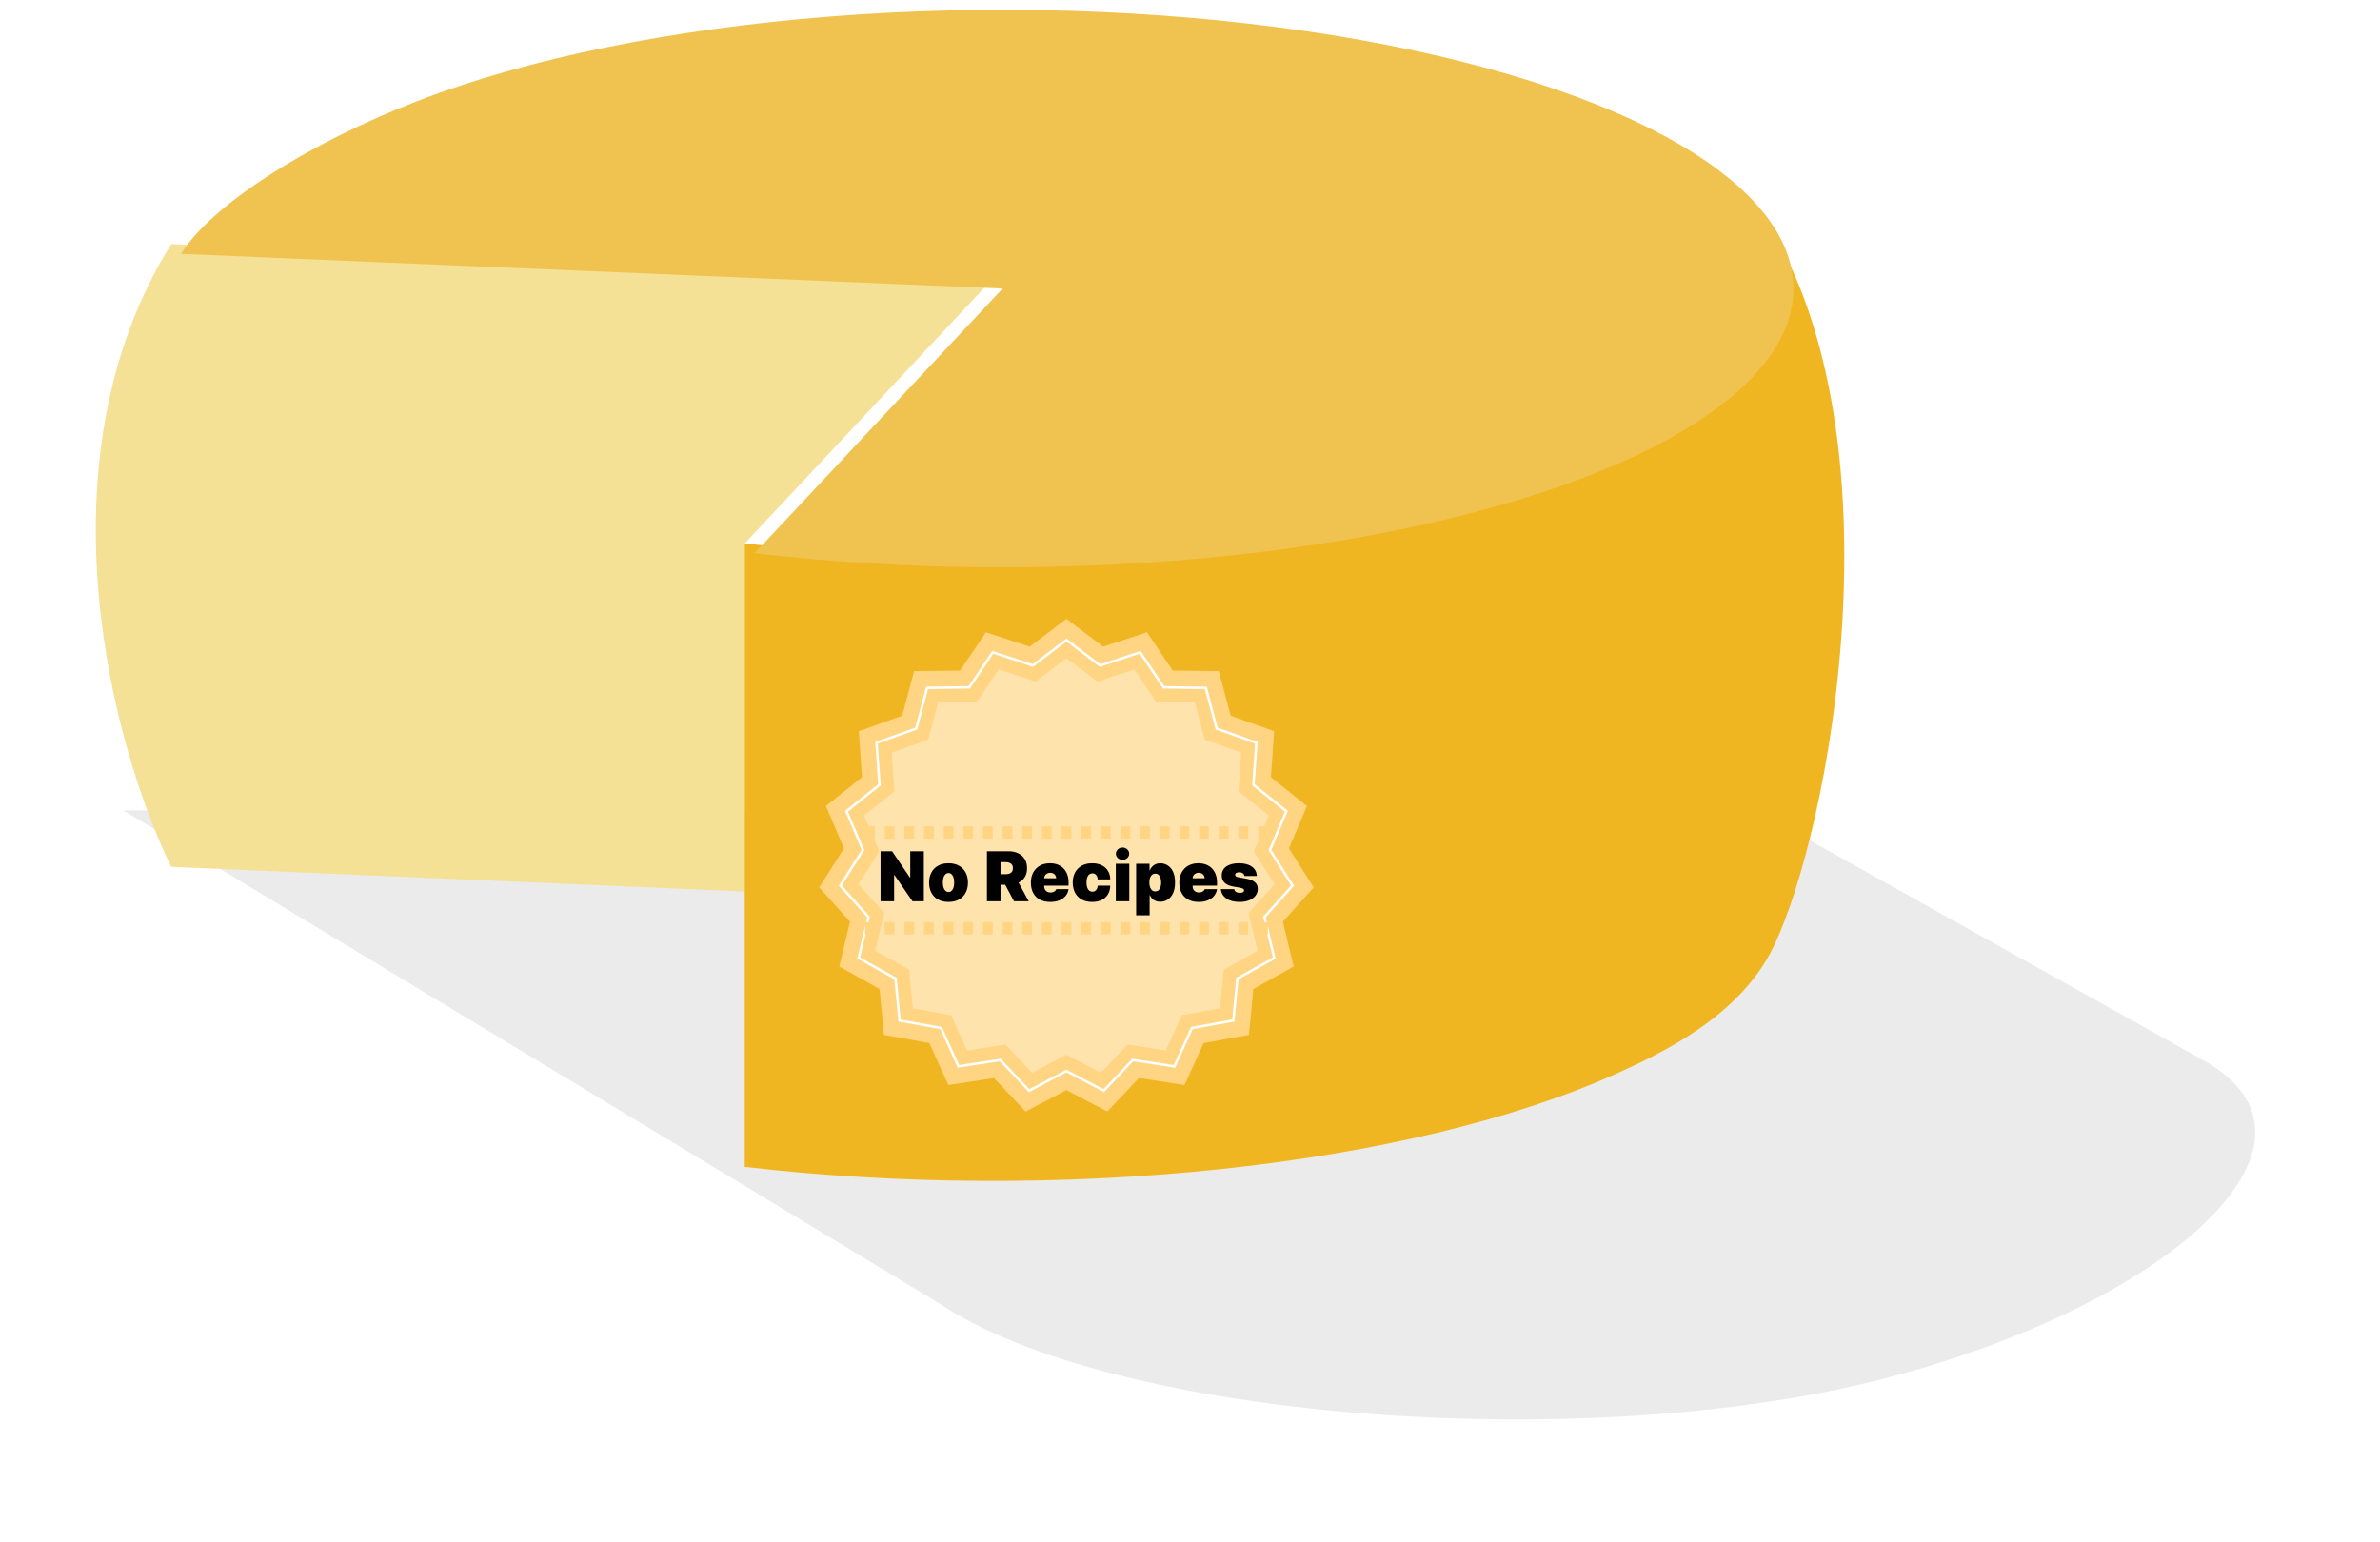 <svg width="969" height="628" viewBox="0 0 969 628" fill="none" xmlns="http://www.w3.org/2000/svg">
<g filter="url(#filter0_f_529_154)">
<path d="M382.103 530.568L50.199 330H715.007L896.455 431.39C957.937 464.941 881.459 533.272 761.994 562.645C642.528 592.017 453.083 578.13 382.103 530.568Z" fill="#D9D9D9" fill-opacity="0.5"/>
</g>
<path d="M404.199 113.5L69.7 99.382C14.099 188.676 46.533 305.667 69.7 353L303.219 363.04V221.274L404.199 113.5Z" fill="#F5E196"/>
<path d="M497.616 222.119C434.118 228.904 366.223 228.609 303.219 221.275V363.04V475.156C366.223 482.49 434.118 482.785 497.616 476C561.114 469.215 617.115 455.681 657.96 437.249C676.24 429 708.133 414 721.837 386C745.004 338.667 774.822 179.296 719.222 90.001C724.938 99.522 727.19 109.316 725.8 119.148C722.498 142.507 698.805 164.936 657.96 183.368C617.115 201.799 561.114 215.333 497.616 222.119Z" fill="#F0B622"/>
<path d="M434.199 252L449.161 263.34L466.994 257.472L477.463 273.056L496.235 273.297L501.077 291.435L518.753 297.758L517.443 316.486L532.109 328.206L524.789 345.494L534.854 361.341L522.318 375.315L526.692 393.571L510.298 402.718L508.507 421.405L490.031 424.733L482.27 441.827L463.714 438.975L450.823 452.622L434.199 443.9L417.575 452.622L404.684 438.975L386.129 441.827L378.367 424.733L359.891 421.405L358.101 402.718L341.706 393.571L346.081 375.315L333.544 361.341L343.61 345.494L336.29 328.206L350.955 316.486L349.645 297.758L367.322 291.435L372.164 273.297L390.936 273.056L401.405 257.472L419.238 263.34L434.199 252Z" fill="#FFD584"/>
<path d="M434.199 268L446.791 277.543L461.799 272.606L470.609 285.72L486.407 285.923L490.482 301.188L505.358 306.509L504.256 322.27L516.598 332.134L510.438 346.683L518.909 360.019L508.358 371.78L512.04 387.144L498.242 394.842L496.736 410.569L481.186 413.369L474.655 427.755L459.039 425.355L448.19 436.841L434.199 429.5L420.209 436.841L409.36 425.355L393.744 427.755L387.212 413.369L371.663 410.569L370.156 394.842L356.358 387.144L360.04 371.78L349.49 360.019L357.961 346.683L351.8 332.134L364.143 322.27L363.04 306.509L377.916 301.188L381.991 285.923L397.789 285.72L406.6 272.606L421.608 277.543L434.199 268Z" fill="#FFE3AC"/>
<path d="M447.674 270.84L447.883 270.999L448.132 270.917L464.193 265.632L473.621 279.667L473.767 279.885L474.03 279.888L490.936 280.105L495.296 296.44L495.364 296.694L495.611 296.782L511.53 302.477L510.351 319.343L510.332 319.605L510.537 319.769L523.745 330.324L517.153 345.893L517.051 346.135L517.191 346.356L526.256 360.628L514.966 373.213L514.791 373.409L514.852 373.664L518.792 390.106L504.026 398.343L503.797 398.471L503.772 398.732L502.16 415.562L485.52 418.559L485.262 418.605L485.154 418.844L478.164 434.239L461.453 431.671L461.193 431.631L461.013 431.822L449.403 444.113L434.432 436.257L434.199 436.135L433.967 436.257L418.995 444.113L407.385 431.822L407.205 431.631L406.946 431.671L390.235 434.239L383.245 418.844L383.136 418.605L382.878 418.559L366.238 415.562L364.626 398.732L364.601 398.471L364.372 398.343L349.607 390.106L353.547 373.664L353.608 373.409L353.433 373.213L342.142 360.628L351.207 346.356L351.348 346.135L351.246 345.893L344.653 330.324L357.861 319.769L358.066 319.605L358.048 319.343L356.868 302.477L372.788 296.782L373.035 296.694L373.102 296.44L377.463 280.105L394.369 279.888L394.631 279.885L394.777 279.667L404.206 265.632L420.266 270.917L420.516 270.999L420.725 270.84L434.199 260.627L447.674 270.84Z" stroke="white"/>
<g filter="url(#filter1_i_529_154)">
<path d="M303.219 221.274C366.224 228.609 434.118 228.904 497.617 222.119C561.115 215.333 617.116 201.799 657.96 183.368C698.805 164.936 722.499 142.507 725.8 119.148C727.19 109.316 724.939 99.522 719.222 90.001C719.211 89.981 719.199 89.961 719.187 89.941C711.314 76.863 696.902 64.302 676.407 52.87C640.962 33.098 589.055 17.669 527.785 8.693C466.515 -0.284 398.873 -2.369 334.112 2.721C269.351 7.812 210.633 19.83 165.989 37.132C121.344 54.434 82.199 79.308 69.7 99.382L404.199 113.5L303.219 221.274Z" fill="#F0C350"/>
</g>
<path d="M376.131 346.636V367H371.517L364.159 356.301H364.04V367H358.512V346.636H363.205L370.444 357.295H370.603V346.636H376.131ZM386.184 367.278C384.526 367.278 383.108 366.95 381.928 366.294C380.748 365.631 379.843 364.71 379.213 363.53C378.584 362.343 378.269 360.968 378.269 359.403C378.269 357.839 378.584 356.467 379.213 355.287C379.843 354.1 380.748 353.179 381.928 352.523C383.108 351.86 384.526 351.528 386.184 351.528C387.841 351.528 389.259 351.86 390.439 352.523C391.619 353.179 392.524 354.1 393.154 355.287C393.784 356.467 394.098 357.839 394.098 359.403C394.098 360.968 393.784 362.343 393.154 363.53C392.524 364.71 391.619 365.631 390.439 366.294C389.259 366.95 387.841 367.278 386.184 367.278ZM386.223 363.222C386.687 363.222 387.088 363.066 387.426 362.754C387.765 362.443 388.026 361.999 388.212 361.422C388.398 360.845 388.49 360.159 388.49 359.364C388.49 358.562 388.398 357.875 388.212 357.305C388.026 356.729 387.765 356.285 387.426 355.973C387.088 355.661 386.687 355.506 386.223 355.506C385.733 355.506 385.312 355.661 384.961 355.973C384.609 356.285 384.341 356.729 384.155 357.305C383.97 357.875 383.877 358.562 383.877 359.364C383.877 360.159 383.97 360.845 384.155 361.422C384.341 361.999 384.609 362.443 384.961 362.754C385.312 363.066 385.733 363.222 386.223 363.222ZM401.824 367V346.636H410.614C412.125 346.636 413.448 346.911 414.581 347.462C415.715 348.012 416.596 348.804 417.226 349.838C417.856 350.872 418.171 352.112 418.171 353.557C418.171 355.015 417.846 356.245 417.196 357.246C416.553 358.247 415.649 359.002 414.482 359.513C413.322 360.023 411.966 360.278 410.415 360.278H405.165V355.983H409.301C409.951 355.983 410.505 355.903 410.962 355.744C411.426 355.579 411.781 355.317 412.026 354.959C412.278 354.601 412.404 354.134 412.404 353.557C412.404 352.973 412.278 352.5 412.026 352.135C411.781 351.764 411.426 351.492 410.962 351.32C410.505 351.141 409.951 351.051 409.301 351.051H407.353V367H401.824ZM413.756 357.653L418.847 367H412.841L407.87 357.653H413.756ZM427.597 367.278C425.966 367.278 424.561 366.967 423.381 366.344C422.208 365.714 421.303 364.812 420.667 363.639C420.037 362.459 419.722 361.047 419.722 359.403C419.722 357.826 420.04 356.447 420.676 355.267C421.313 354.087 422.211 353.169 423.371 352.513C424.531 351.857 425.9 351.528 427.478 351.528C428.631 351.528 429.675 351.707 430.61 352.065C431.544 352.423 432.343 352.944 433.006 353.626C433.669 354.303 434.179 355.125 434.537 356.092C434.895 357.06 435.074 358.151 435.074 359.364V360.636H421.432V357.614H430.023C430.016 357.176 429.904 356.792 429.685 356.46C429.473 356.122 429.185 355.86 428.82 355.675C428.462 355.482 428.054 355.386 427.597 355.386C427.153 355.386 426.745 355.482 426.374 355.675C426.003 355.86 425.704 356.119 425.479 356.45C425.26 356.782 425.144 357.17 425.131 357.614V360.875C425.131 361.366 425.234 361.803 425.439 362.188C425.645 362.572 425.94 362.874 426.324 363.092C426.709 363.311 427.173 363.42 427.716 363.42C428.094 363.42 428.439 363.367 428.75 363.261C429.069 363.155 429.34 363.003 429.566 362.804C429.791 362.598 429.957 362.353 430.063 362.068H435.074C434.902 363.129 434.494 364.05 433.851 364.832C433.208 365.608 432.356 366.211 431.296 366.642C430.242 367.066 429.009 367.278 427.597 367.278ZM444.672 367.278C443.015 367.278 441.596 366.95 440.416 366.294C439.236 365.631 438.331 364.71 437.702 363.53C437.072 362.343 436.757 360.968 436.757 359.403C436.757 357.839 437.072 356.467 437.702 355.287C438.331 354.1 439.236 353.179 440.416 352.523C441.596 351.86 443.015 351.528 444.672 351.528C446.17 351.528 447.466 351.8 448.56 352.344C449.66 352.881 450.512 353.643 451.115 354.631C451.718 355.612 452.023 356.765 452.03 358.091H446.939C446.866 357.289 446.634 356.679 446.243 356.261C445.858 355.837 445.361 355.625 444.751 355.625C444.274 355.625 443.857 355.764 443.499 356.043C443.141 356.314 442.862 356.729 442.663 357.286C442.464 357.836 442.365 358.528 442.365 359.364C442.365 360.199 442.464 360.895 442.663 361.452C442.862 362.002 443.141 362.416 443.499 362.695C443.857 362.966 444.274 363.102 444.751 363.102C445.156 363.102 445.514 363.009 445.825 362.824C446.137 362.632 446.389 362.353 446.581 361.989C446.78 361.617 446.899 361.167 446.939 360.636H452.03C452.01 361.982 451.702 363.155 451.105 364.156C450.509 365.151 449.663 365.92 448.57 366.463C447.482 367.007 446.183 367.278 444.672 367.278ZM454.294 367V351.727H459.783V367H454.294ZM457.039 350.136C456.296 350.136 455.66 349.891 455.13 349.401C454.599 348.91 454.334 348.32 454.334 347.631C454.334 346.941 454.599 346.351 455.13 345.861C455.66 345.37 456.296 345.125 457.039 345.125C457.788 345.125 458.424 345.37 458.948 345.861C459.478 346.351 459.743 346.941 459.743 347.631C459.743 348.32 459.478 348.91 458.948 349.401C458.424 349.891 457.788 350.136 457.039 350.136ZM462.58 372.727V351.727H468.028V354.392H468.148C468.347 353.875 468.638 353.401 469.023 352.97C469.407 352.533 469.884 352.185 470.455 351.926C471.025 351.661 471.688 351.528 472.443 351.528C473.451 351.528 474.409 351.797 475.317 352.334C476.232 352.871 476.974 353.716 477.544 354.869C478.121 356.023 478.409 357.521 478.409 359.364C478.409 361.127 478.134 362.589 477.584 363.749C477.04 364.909 476.311 365.774 475.396 366.344C474.488 366.914 473.491 367.199 472.403 367.199C471.688 367.199 471.048 367.083 470.484 366.851C469.928 366.612 469.45 366.291 469.053 365.886C468.661 365.475 468.36 365.011 468.148 364.494H468.068V372.727H462.58ZM467.949 359.364C467.949 360.106 468.045 360.749 468.237 361.293C468.436 361.83 468.714 362.247 469.072 362.545C469.437 362.837 469.871 362.983 470.375 362.983C470.879 362.983 471.306 362.84 471.658 362.555C472.016 362.264 472.287 361.849 472.473 361.312C472.665 360.769 472.761 360.119 472.761 359.364C472.761 358.608 472.665 357.962 472.473 357.425C472.287 356.881 472.016 356.467 471.658 356.182C471.306 355.89 470.879 355.744 470.375 355.744C469.871 355.744 469.437 355.89 469.072 356.182C468.714 356.467 468.436 356.881 468.237 357.425C468.045 357.962 467.949 358.608 467.949 359.364ZM488.027 367.278C486.396 367.278 484.991 366.967 483.811 366.344C482.637 365.714 481.733 364.812 481.096 363.639C480.467 362.459 480.152 361.047 480.152 359.403C480.152 357.826 480.47 356.447 481.106 355.267C481.743 354.087 482.641 353.169 483.801 352.513C484.961 351.857 486.33 351.528 487.907 351.528C489.061 351.528 490.105 351.707 491.039 352.065C491.974 352.423 492.773 352.944 493.436 353.626C494.099 354.303 494.609 355.125 494.967 356.092C495.325 357.06 495.504 358.151 495.504 359.364V360.636H481.862V357.614H490.453C490.446 357.176 490.333 356.792 490.115 356.46C489.903 356.122 489.614 355.86 489.25 355.675C488.892 355.482 488.484 355.386 488.027 355.386C487.583 355.386 487.175 355.482 486.804 355.675C486.432 355.86 486.134 356.119 485.909 356.45C485.69 356.782 485.574 357.17 485.561 357.614V360.875C485.561 361.366 485.663 361.803 485.869 362.188C486.074 362.572 486.369 362.874 486.754 363.092C487.138 363.311 487.602 363.42 488.146 363.42C488.524 363.42 488.868 363.367 489.18 363.261C489.498 363.155 489.77 363.003 489.995 362.804C490.221 362.598 490.386 362.353 490.493 362.068H495.504C495.332 363.129 494.924 364.05 494.281 364.832C493.638 365.608 492.786 366.211 491.725 366.642C490.672 367.066 489.439 367.278 488.027 367.278ZM511.704 356.699H506.653C506.626 356.387 506.517 356.119 506.325 355.893C506.132 355.668 505.884 355.496 505.579 355.376C505.281 355.25 504.949 355.188 504.585 355.188C504.114 355.188 503.71 355.274 503.371 355.446C503.033 355.618 502.868 355.864 502.874 356.182C502.868 356.407 502.964 356.616 503.163 356.808C503.368 357 503.763 357.15 504.346 357.256L507.448 357.812C509.013 358.098 510.176 358.578 510.938 359.254C511.707 359.924 512.095 360.822 512.102 361.949C512.095 363.036 511.77 363.981 511.127 364.783C510.491 365.578 509.619 366.195 508.512 366.632C507.412 367.063 506.156 367.278 504.744 367.278C502.41 367.278 500.584 366.801 499.265 365.847C497.952 364.892 497.22 363.633 497.067 362.068H502.516C502.589 362.552 502.828 362.927 503.232 363.192C503.643 363.45 504.16 363.58 504.783 363.58C505.287 363.58 505.701 363.493 506.026 363.321C506.358 363.149 506.527 362.903 506.533 362.585C506.527 362.294 506.381 362.062 506.096 361.889C505.817 361.717 505.38 361.578 504.783 361.472L502.079 360.994C500.521 360.723 499.354 360.205 498.579 359.443C497.803 358.681 497.419 357.7 497.425 356.5C497.419 355.439 497.697 354.541 498.261 353.805C498.831 353.063 499.643 352.5 500.697 352.115C501.757 351.724 503.013 351.528 504.465 351.528C506.673 351.528 508.413 351.986 509.685 352.901C510.965 353.815 511.638 355.081 511.704 356.699Z" fill="black"/>
<path d="M352.199 378H518.199" stroke="#FFD584" stroke-width="5" stroke-dasharray="4 4"/>
<path d="M352.199 339H518.199" stroke="#FFD584" stroke-width="5" stroke-dasharray="4 4"/>
<defs>
<filter id="filter0_f_529_154" x="0.199" y="280" width="968" height="348" filterUnits="userSpaceOnUse" color-interpolation-filters="sRGB">
<feFlood flood-opacity="0" result="BackgroundImageFix"/>
<feBlend mode="normal" in="SourceGraphic" in2="BackgroundImageFix" result="shape"/>
<feGaussianBlur stdDeviation="25" result="effect1_foregroundBlur_529_154"/>
</filter>
<filter id="filter1_i_529_154" x="69.7" y="0" width="660.499" height="231" filterUnits="userSpaceOnUse" color-interpolation-filters="sRGB">
<feFlood flood-opacity="0" result="BackgroundImageFix"/>
<feBlend mode="normal" in="SourceGraphic" in2="BackgroundImageFix" result="shape"/>
<feColorMatrix in="SourceAlpha" type="matrix" values="0 0 0 0 0 0 0 0 0 0 0 0 0 0 0 0 0 0 127 0" result="hardAlpha"/>
<feOffset dx="4" dy="4"/>
<feGaussianBlur stdDeviation="2"/>
<feComposite in2="hardAlpha" operator="arithmetic" k2="-1" k3="1"/>
<feColorMatrix type="matrix" values="0 0 0 0 1 0 0 0 0 1 0 0 0 0 1 0 0 0 0.25 0"/>
<feBlend mode="normal" in2="shape" result="effect1_innerShadow_529_154"/>
</filter>
</defs>
</svg>
